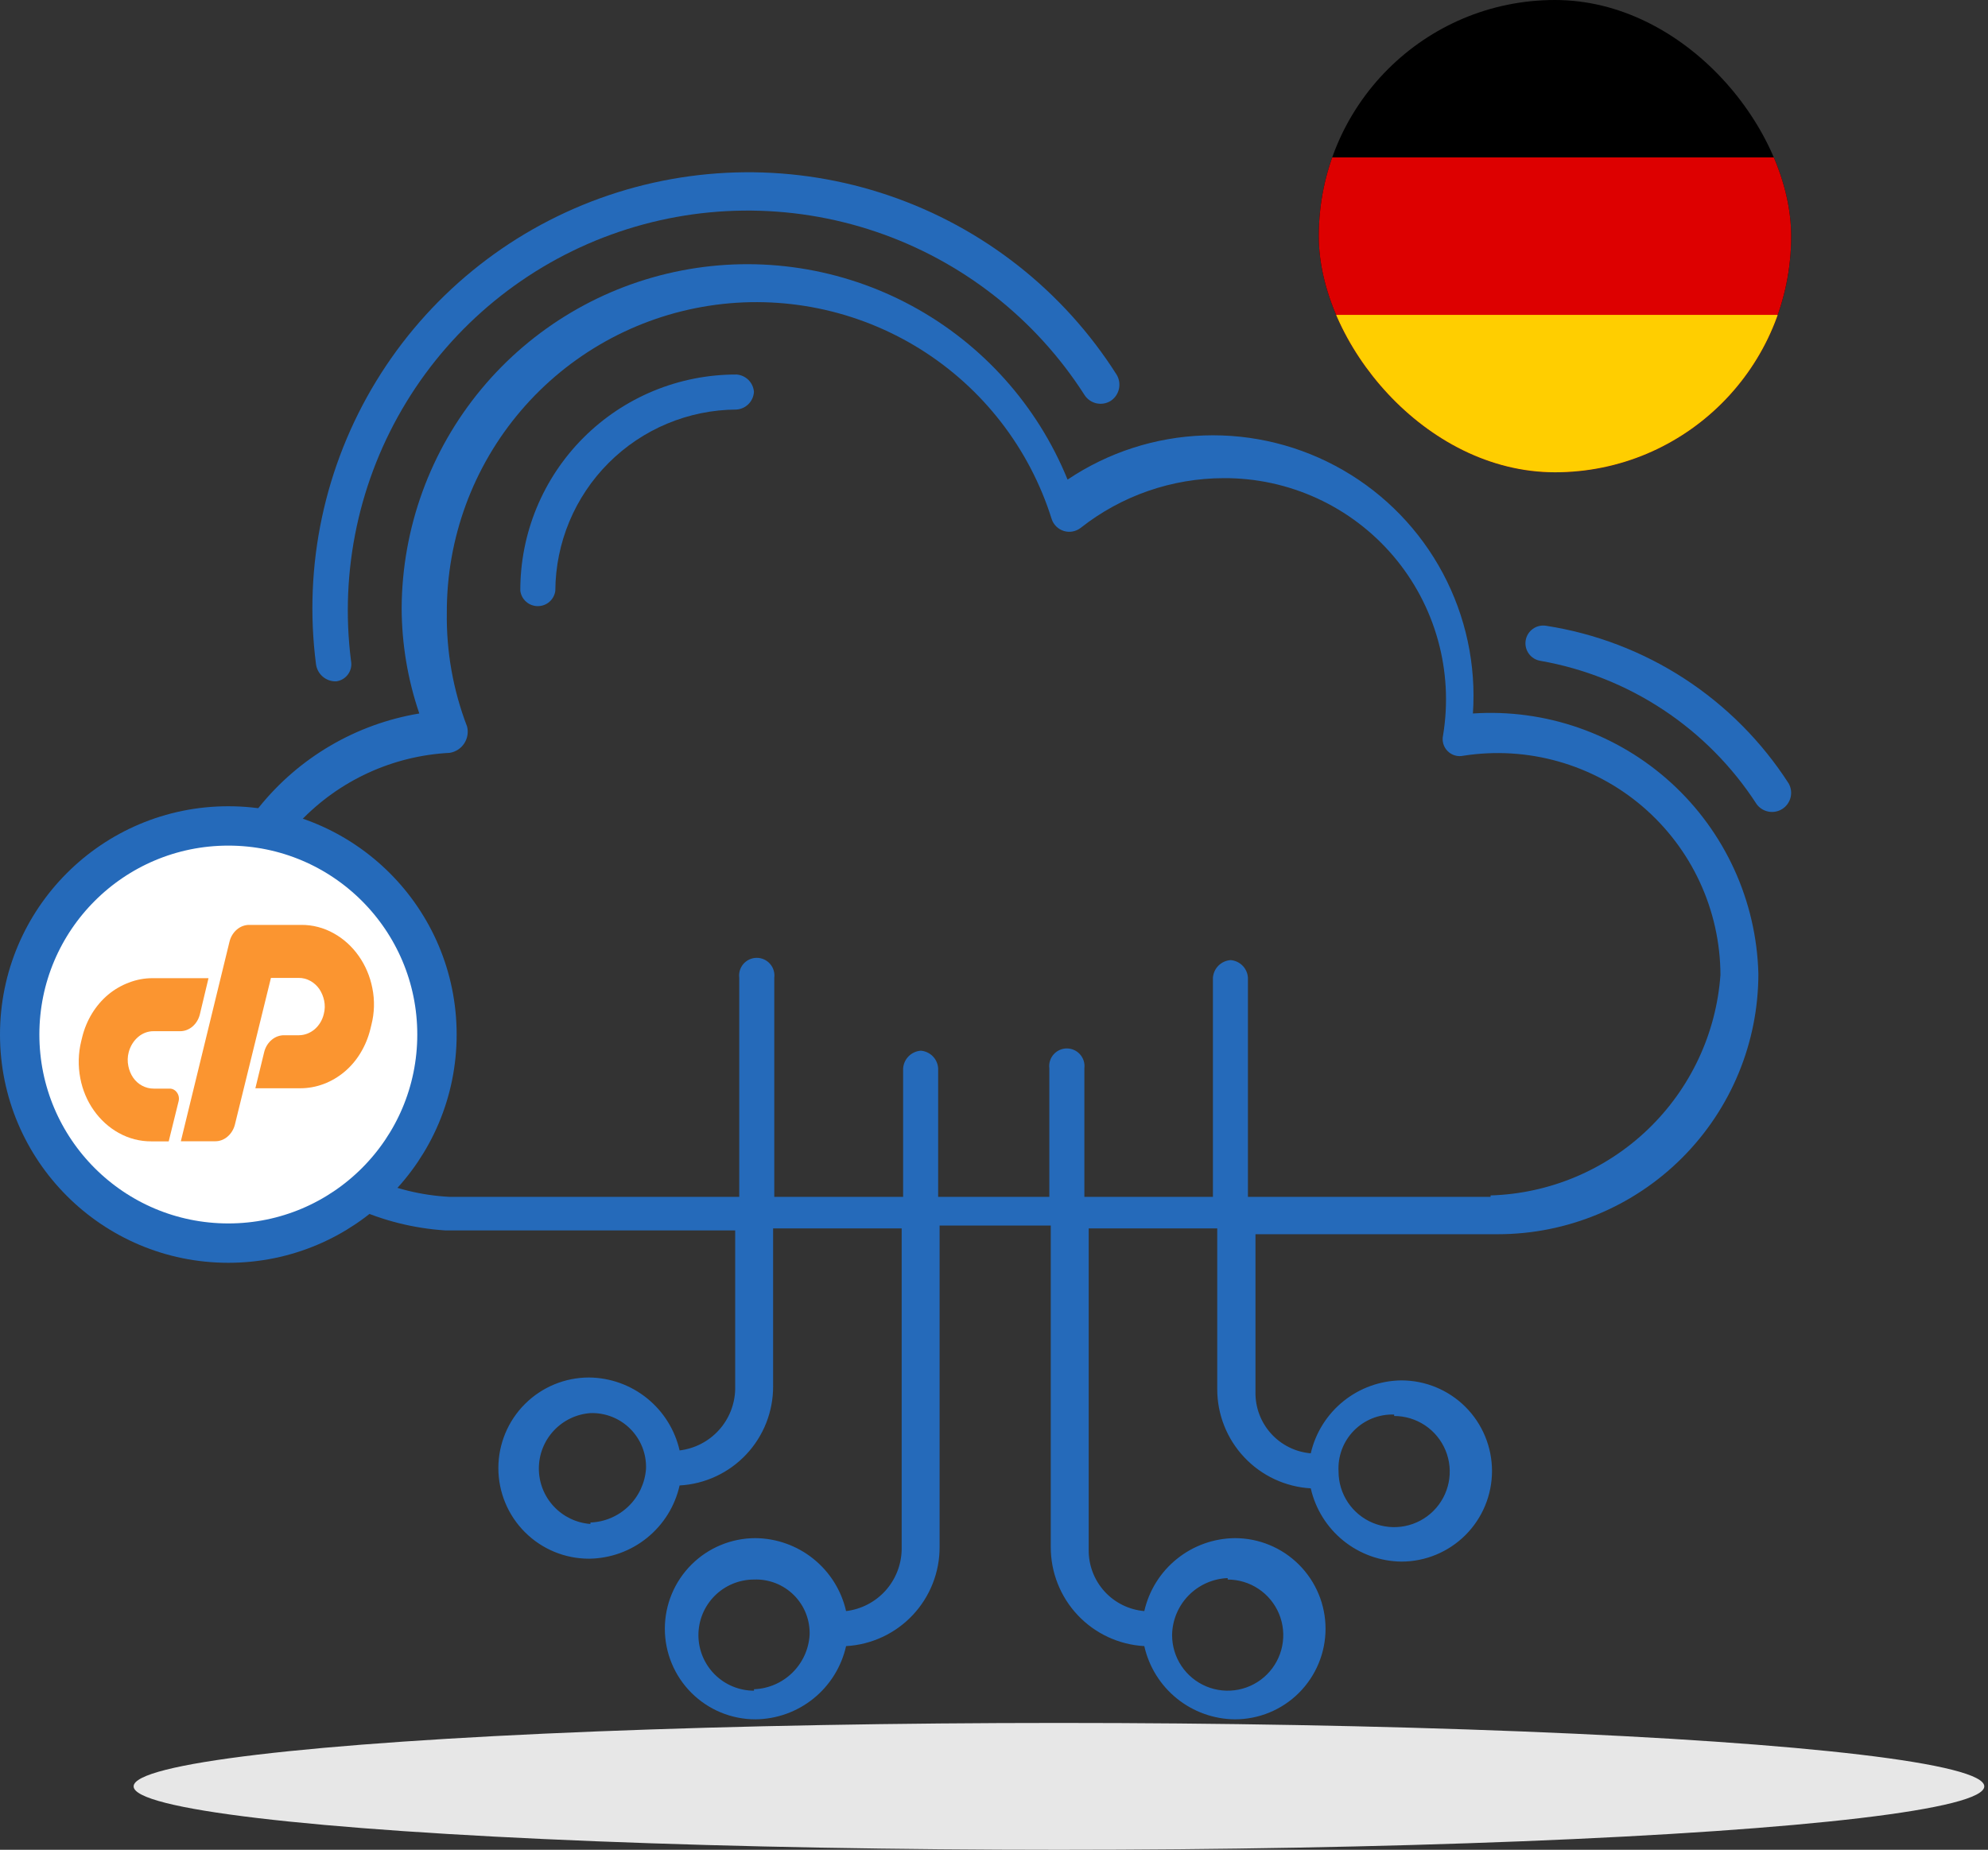 <svg xmlns="http://www.w3.org/2000/svg" width="101" height="94" viewBox="0 0 101 94" fill="none"><rect x="0" y="0" width="101" height="94" fill="#333333" stroke="none"/><ellipse cx="53.8" cy="90.777" rx="47.011" ry="3.223" fill="#E7E7E7"></ellipse><path d="M78.549 31.8C78.432 31.781 78.313 31.785 78.197 31.811C78.082 31.838 77.973 31.888 77.877 31.957C77.682 32.096 77.551 32.307 77.512 32.543C77.473 32.779 77.529 33.021 77.669 33.215C77.808 33.41 78.019 33.541 78.255 33.58C80.489 33.972 82.618 34.821 84.509 36.074C86.399 37.326 88.011 38.956 89.243 40.861C89.388 41.061 89.605 41.198 89.848 41.244C90.091 41.29 90.343 41.241 90.551 41.108C90.759 40.974 90.909 40.766 90.969 40.526C91.03 40.286 90.996 40.032 90.875 39.816C89.505 37.684 87.697 35.867 85.573 34.485C83.448 33.103 81.054 32.188 78.549 31.8Z" fill="#256ABA"></path><path d="M17.083 34.624C17.203 34.608 17.317 34.568 17.421 34.506C17.524 34.444 17.614 34.362 17.684 34.264C17.754 34.166 17.804 34.055 17.829 33.937C17.855 33.82 17.856 33.698 17.833 33.58C17.251 29.004 18.243 24.367 20.646 20.43C23.049 16.494 26.72 13.492 31.056 11.919C35.392 10.346 40.134 10.295 44.502 11.775C48.87 13.255 52.605 16.178 55.092 20.062C55.159 20.17 55.248 20.264 55.352 20.338C55.455 20.412 55.573 20.465 55.697 20.494C55.821 20.522 55.95 20.526 56.076 20.505C56.202 20.484 56.322 20.438 56.43 20.371C56.644 20.229 56.793 20.011 56.848 19.761C56.903 19.511 56.859 19.25 56.725 19.032C54.023 14.777 49.951 11.571 45.181 9.942C40.412 8.313 35.229 8.36 30.489 10.074C25.75 11.788 21.736 15.068 19.111 19.371C16.487 23.674 15.408 28.743 16.053 33.742C16.083 33.991 16.205 34.22 16.396 34.384C16.587 34.547 16.832 34.633 17.083 34.624Z" fill="#256ABA"></path><path d="M74.831 36.257C74.999 33.786 74.47 31.317 73.305 29.131C72.14 26.946 70.385 25.131 68.24 23.893C66.095 22.655 63.645 22.043 61.17 22.128C58.695 22.212 56.293 22.99 54.238 24.372C52.706 20.606 49.915 17.488 46.341 15.55C42.767 13.612 38.632 12.973 34.64 13.744C30.648 14.515 27.047 16.646 24.451 19.775C21.856 22.904 20.426 26.837 20.406 30.902C20.411 32.724 20.714 34.533 21.303 36.257C18.097 36.79 15.199 38.485 13.162 41.017C11.125 43.55 10.09 46.743 10.255 49.989C10.421 53.235 11.775 56.307 14.059 58.619C16.343 60.931 19.398 62.322 22.642 62.527H37.351V70.588C37.336 71.361 37.041 72.102 36.522 72.675C36.003 73.248 35.295 73.614 34.527 73.706C34.289 72.661 33.705 71.726 32.869 71.053C32.034 70.38 30.996 70.009 29.923 70C28.702 70 27.531 70.485 26.668 71.348C25.804 72.212 25.319 73.383 25.319 74.604C25.319 75.825 25.804 76.996 26.668 77.859C27.531 78.723 28.702 79.208 29.923 79.208C30.998 79.197 32.037 78.824 32.873 78.148C33.709 77.473 34.292 76.535 34.527 75.486C35.815 75.415 37.026 74.851 37.91 73.912C38.794 72.973 39.284 71.731 39.278 70.441V62.424H45.809V78.752C45.793 79.525 45.499 80.266 44.98 80.839C44.461 81.412 43.752 81.778 42.985 81.87C42.747 80.824 42.163 79.889 41.327 79.217C40.492 78.544 39.453 78.173 38.381 78.163C37.16 78.163 35.989 78.648 35.126 79.512C34.262 80.375 33.777 81.546 33.777 82.767C33.777 83.988 34.262 85.159 35.126 86.023C35.989 86.886 37.16 87.371 38.381 87.371C39.456 87.361 40.495 86.988 41.331 86.312C42.167 85.637 42.749 84.698 42.985 83.65C44.273 83.578 45.484 83.015 46.368 82.076C47.252 81.137 47.742 79.894 47.736 78.605V62.277H53.384V78.605C53.379 79.894 53.868 81.137 54.753 82.076C55.637 83.015 56.848 83.578 58.136 83.65C58.371 84.698 58.954 85.637 59.79 86.312C60.625 86.988 61.665 87.361 62.739 87.371C63.961 87.371 65.132 86.886 65.995 86.023C66.858 85.159 67.344 83.988 67.344 82.767C67.344 81.546 66.858 80.375 65.995 79.512C65.132 78.648 63.961 78.163 62.739 78.163C61.667 78.173 60.629 78.544 59.794 79.217C58.958 79.889 58.374 80.824 58.136 81.87C57.358 81.803 56.634 81.445 56.11 80.866C55.587 80.287 55.301 79.532 55.311 78.752V62.424H61.842V70.588C61.84 71.877 62.331 73.117 63.215 74.055C64.098 74.994 65.307 75.558 66.593 75.633C66.831 76.681 67.415 77.617 68.25 78.293C69.085 78.968 70.123 79.342 71.197 79.355C72.418 79.355 73.589 78.87 74.453 78.006C75.316 77.143 75.801 75.972 75.801 74.751C75.801 73.53 75.316 72.359 74.453 71.495C73.589 70.632 72.418 70.147 71.197 70.147C70.125 70.159 69.089 70.531 68.254 71.203C67.419 71.876 66.834 72.809 66.593 73.853C65.817 73.787 65.095 73.427 64.574 72.848C64.052 72.27 63.77 71.514 63.784 70.735V62.719H76.096C79.607 62.719 82.974 61.324 85.456 58.841C87.939 56.358 89.334 52.991 89.334 49.48C89.286 47.648 88.869 45.844 88.107 44.177C87.345 42.51 86.254 41.014 84.9 39.779C83.545 38.544 81.955 37.595 80.225 36.99C78.494 36.385 76.66 36.135 74.831 36.257ZM29.997 77.443C29.285 77.391 28.619 77.072 28.133 76.549C27.646 76.027 27.376 75.34 27.376 74.626C27.376 73.912 27.646 73.225 28.133 72.702C28.619 72.18 29.285 71.86 29.997 71.809C30.371 71.797 30.744 71.861 31.092 71.999C31.44 72.136 31.756 72.344 32.021 72.609C32.286 72.874 32.493 73.19 32.631 73.538C32.769 73.886 32.833 74.259 32.821 74.633C32.771 75.357 32.454 76.037 31.933 76.542C31.412 77.047 30.722 77.342 29.997 77.369V77.443ZM38.307 85.915C37.558 85.915 36.84 85.618 36.31 85.088C35.781 84.558 35.483 83.84 35.483 83.091C35.483 82.342 35.781 81.624 36.31 81.094C36.84 80.564 37.558 80.267 38.307 80.267C38.682 80.252 39.056 80.316 39.405 80.452C39.754 80.589 40.071 80.797 40.337 81.062C40.602 81.327 40.809 81.644 40.946 81.993C41.083 82.343 41.146 82.716 41.132 83.091C41.085 83.818 40.77 84.501 40.248 85.009C39.727 85.517 39.035 85.814 38.307 85.842V85.915ZM62.372 80.267C62.93 80.267 63.476 80.432 63.941 80.743C64.405 81.053 64.767 81.494 64.981 82.01C65.195 82.526 65.251 83.094 65.142 83.642C65.033 84.19 64.764 84.693 64.369 85.088C63.974 85.483 63.471 85.752 62.923 85.861C62.375 85.97 61.807 85.914 61.291 85.7C60.775 85.486 60.334 85.124 60.024 84.66C59.713 84.196 59.548 83.65 59.548 83.091C59.558 82.338 59.857 81.618 60.382 81.079C60.908 80.54 61.62 80.223 62.372 80.193V80.267ZM70.83 71.956C71.388 71.956 71.934 72.122 72.399 72.432C72.863 72.742 73.225 73.183 73.439 73.7C73.653 74.216 73.709 74.783 73.6 75.331C73.49 75.879 73.222 76.382 72.827 76.777C72.432 77.172 71.928 77.441 71.381 77.55C70.833 77.659 70.265 77.603 69.749 77.389C69.233 77.176 68.792 76.814 68.481 76.349C68.171 75.885 68.005 75.339 68.005 74.78C67.983 74.4 68.04 74.019 68.172 73.662C68.305 73.305 68.511 72.98 68.777 72.707C69.043 72.434 69.363 72.22 69.716 72.078C70.07 71.936 70.449 71.87 70.83 71.882V71.956ZM75.728 60.821H63.401V49.686C63.388 49.455 63.291 49.237 63.129 49.072C62.966 48.907 62.75 48.806 62.519 48.789C62.287 48.806 62.068 48.906 61.903 49.071C61.739 49.235 61.639 49.454 61.622 49.686V60.821H55.091V54.29C55.107 54.164 55.096 54.035 55.059 53.913C55.022 53.791 54.959 53.679 54.874 53.583C54.79 53.487 54.687 53.411 54.571 53.358C54.454 53.306 54.328 53.278 54.201 53.278C54.073 53.278 53.947 53.306 53.831 53.358C53.715 53.411 53.611 53.487 53.527 53.583C53.443 53.679 53.38 53.791 53.343 53.913C53.305 54.035 53.295 54.164 53.311 54.29V60.821H47.663V54.29C47.649 54.059 47.552 53.841 47.39 53.676C47.227 53.511 47.011 53.41 46.78 53.393C46.548 53.41 46.329 53.51 46.164 53.675C46 53.839 45.9 54.058 45.883 54.29V60.821H39.337V49.686C39.353 49.56 39.343 49.431 39.305 49.309C39.268 49.187 39.205 49.075 39.121 48.979C39.037 48.883 38.933 48.807 38.817 48.754C38.701 48.702 38.575 48.674 38.447 48.674C38.32 48.674 38.194 48.702 38.077 48.754C37.961 48.807 37.858 48.883 37.773 48.979C37.689 49.075 37.626 49.187 37.589 49.309C37.552 49.431 37.541 49.56 37.557 49.686V60.821H22.848C19.955 60.673 17.23 59.42 15.235 57.321C13.24 55.221 12.127 52.435 12.127 49.539C12.127 46.643 13.24 43.857 15.235 41.758C17.23 39.658 19.955 38.405 22.848 38.257C22.997 38.233 23.139 38.178 23.265 38.097C23.392 38.015 23.5 37.907 23.583 37.782C23.666 37.656 23.722 37.514 23.747 37.366C23.773 37.217 23.767 37.065 23.73 36.919C23.02 35.07 22.671 33.103 22.701 31.123C22.69 27.361 24.028 23.721 26.472 20.861C28.916 18.002 32.305 16.113 36.022 15.538C39.74 14.963 43.54 15.741 46.734 17.728C49.928 19.716 52.303 22.783 53.429 26.372C53.475 26.516 53.555 26.646 53.663 26.752C53.77 26.858 53.901 26.937 54.046 26.982C54.19 27.027 54.343 27.036 54.491 27.009C54.64 26.982 54.78 26.92 54.9 26.828C56.974 25.191 59.538 24.3 62.181 24.298C63.815 24.291 65.43 24.641 66.915 25.323C68.4 26.005 69.719 27.002 70.779 28.245C71.839 29.489 72.615 30.948 73.053 32.523C73.491 34.097 73.581 35.748 73.316 37.36C73.282 37.502 73.286 37.651 73.326 37.792C73.365 37.933 73.44 38.061 73.543 38.165C73.646 38.27 73.773 38.346 73.913 38.388C74.054 38.43 74.202 38.435 74.345 38.404C75.956 38.152 77.602 38.251 79.17 38.694C80.739 39.137 82.193 39.914 83.434 40.971C84.674 42.029 85.672 43.342 86.357 44.821C87.043 46.3 87.401 47.909 87.407 49.539C87.194 52.522 85.881 55.319 83.723 57.39C81.566 59.46 78.717 60.657 75.728 60.748V60.821Z" fill="#256ABA"></path><path d="M38.304 19.915C38.287 19.686 38.189 19.471 38.027 19.309C37.865 19.148 37.65 19.049 37.422 19.032C35.977 19.028 34.547 19.31 33.212 19.86C31.877 20.411 30.664 21.221 29.643 22.242C28.622 23.263 27.813 24.476 27.262 25.81C26.711 27.145 26.43 28.576 26.434 30.02C26.462 30.236 26.567 30.435 26.731 30.579C26.895 30.723 27.105 30.802 27.324 30.802C27.542 30.802 27.752 30.723 27.916 30.579C28.08 30.435 28.186 30.236 28.213 30.02C28.225 27.581 29.199 25.246 30.923 23.522C32.648 21.797 34.983 20.823 37.422 20.812C37.652 20.794 37.869 20.694 38.031 20.529C38.194 20.364 38.29 20.146 38.304 19.915Z" fill="#256ABA"></path><circle cx="11.6" cy="52.571" r="10.6" fill="white" stroke="#256ABA" stroke-width="2"></circle><g clip-path="url(#clip0_48_2343)"><path d="M91 0H67V24H91V0Z" fill="black"></path><path d="M91 8H67V24H91V8Z" fill="#DD0000"></path><path d="M91 16H67V24H91V16Z" fill="#FFCE00"></path></g><g clip-path="url(#clip1_48_2343)"><path d="M7.755 49.708H10.593L10.153 51.549C10.092 51.795 9.96 52.012 9.776 52.168C9.593 52.323 9.367 52.406 9.136 52.402H7.818C7.531 52.396 7.25 52.498 7.023 52.69C6.789 52.888 6.619 53.162 6.538 53.474C6.478 53.702 6.472 53.943 6.521 54.175C6.562 54.387 6.645 54.587 6.763 54.761C6.882 54.934 7.037 55.073 7.215 55.169C7.402 55.27 7.608 55.322 7.817 55.32H8.621C8.692 55.319 8.762 55.337 8.826 55.371C8.89 55.405 8.946 55.455 8.989 55.517C9.035 55.579 9.067 55.652 9.081 55.73C9.096 55.808 9.093 55.889 9.073 55.966L8.571 58H7.692C7.113 58.005 6.542 57.857 6.026 57.569C5.532 57.294 5.1 56.901 4.762 56.419C4.425 55.941 4.192 55.385 4.08 54.793C3.96 54.17 3.975 53.525 4.126 52.91L4.176 52.704C4.388 51.843 4.853 51.083 5.499 50.541C5.817 50.278 6.172 50.072 6.55 49.932C6.937 49.781 7.345 49.706 7.755 49.708Z" fill="#FB9530"></path><path d="M9.188 57.995L11.66 47.852C11.72 47.606 11.853 47.389 12.037 47.234C12.22 47.078 12.446 46.996 12.678 47H15.301C15.88 46.995 16.452 47.144 16.967 47.435C17.46 47.71 17.891 48.102 18.228 48.583C18.566 49.063 18.801 49.619 18.917 50.212C19.043 50.831 19.025 51.475 18.867 52.085L18.817 52.292C18.711 52.725 18.541 53.137 18.314 53.51C18.094 53.875 17.82 54.197 17.503 54.463C17.185 54.73 16.831 54.939 16.452 55.082C16.064 55.229 15.657 55.303 15.247 55.302H12.974L13.426 53.446C13.489 53.205 13.621 52.993 13.803 52.841C13.986 52.686 14.212 52.604 14.443 52.608H15.176C15.468 52.608 15.753 52.501 15.984 52.305C16.215 52.108 16.38 51.833 16.452 51.522C16.51 51.303 16.515 51.071 16.469 50.848C16.424 50.637 16.342 50.438 16.226 50.262C16.105 50.089 15.951 49.948 15.774 49.85C15.588 49.745 15.381 49.691 15.171 49.694H13.765L11.932 57.157C11.869 57.398 11.737 57.61 11.556 57.762C11.377 57.916 11.155 57.998 10.928 57.995H9.188Z" fill="#FB9530"></path></g><defs><clipPath id="clip0_48_2343"><rect x="67" width="24" height="24" rx="12" fill="white"></rect></clipPath><clipPath id="clip1_48_2343"><rect width="15" height="11" fill="white" transform="translate(4 47)"></rect></clipPath></defs></svg>